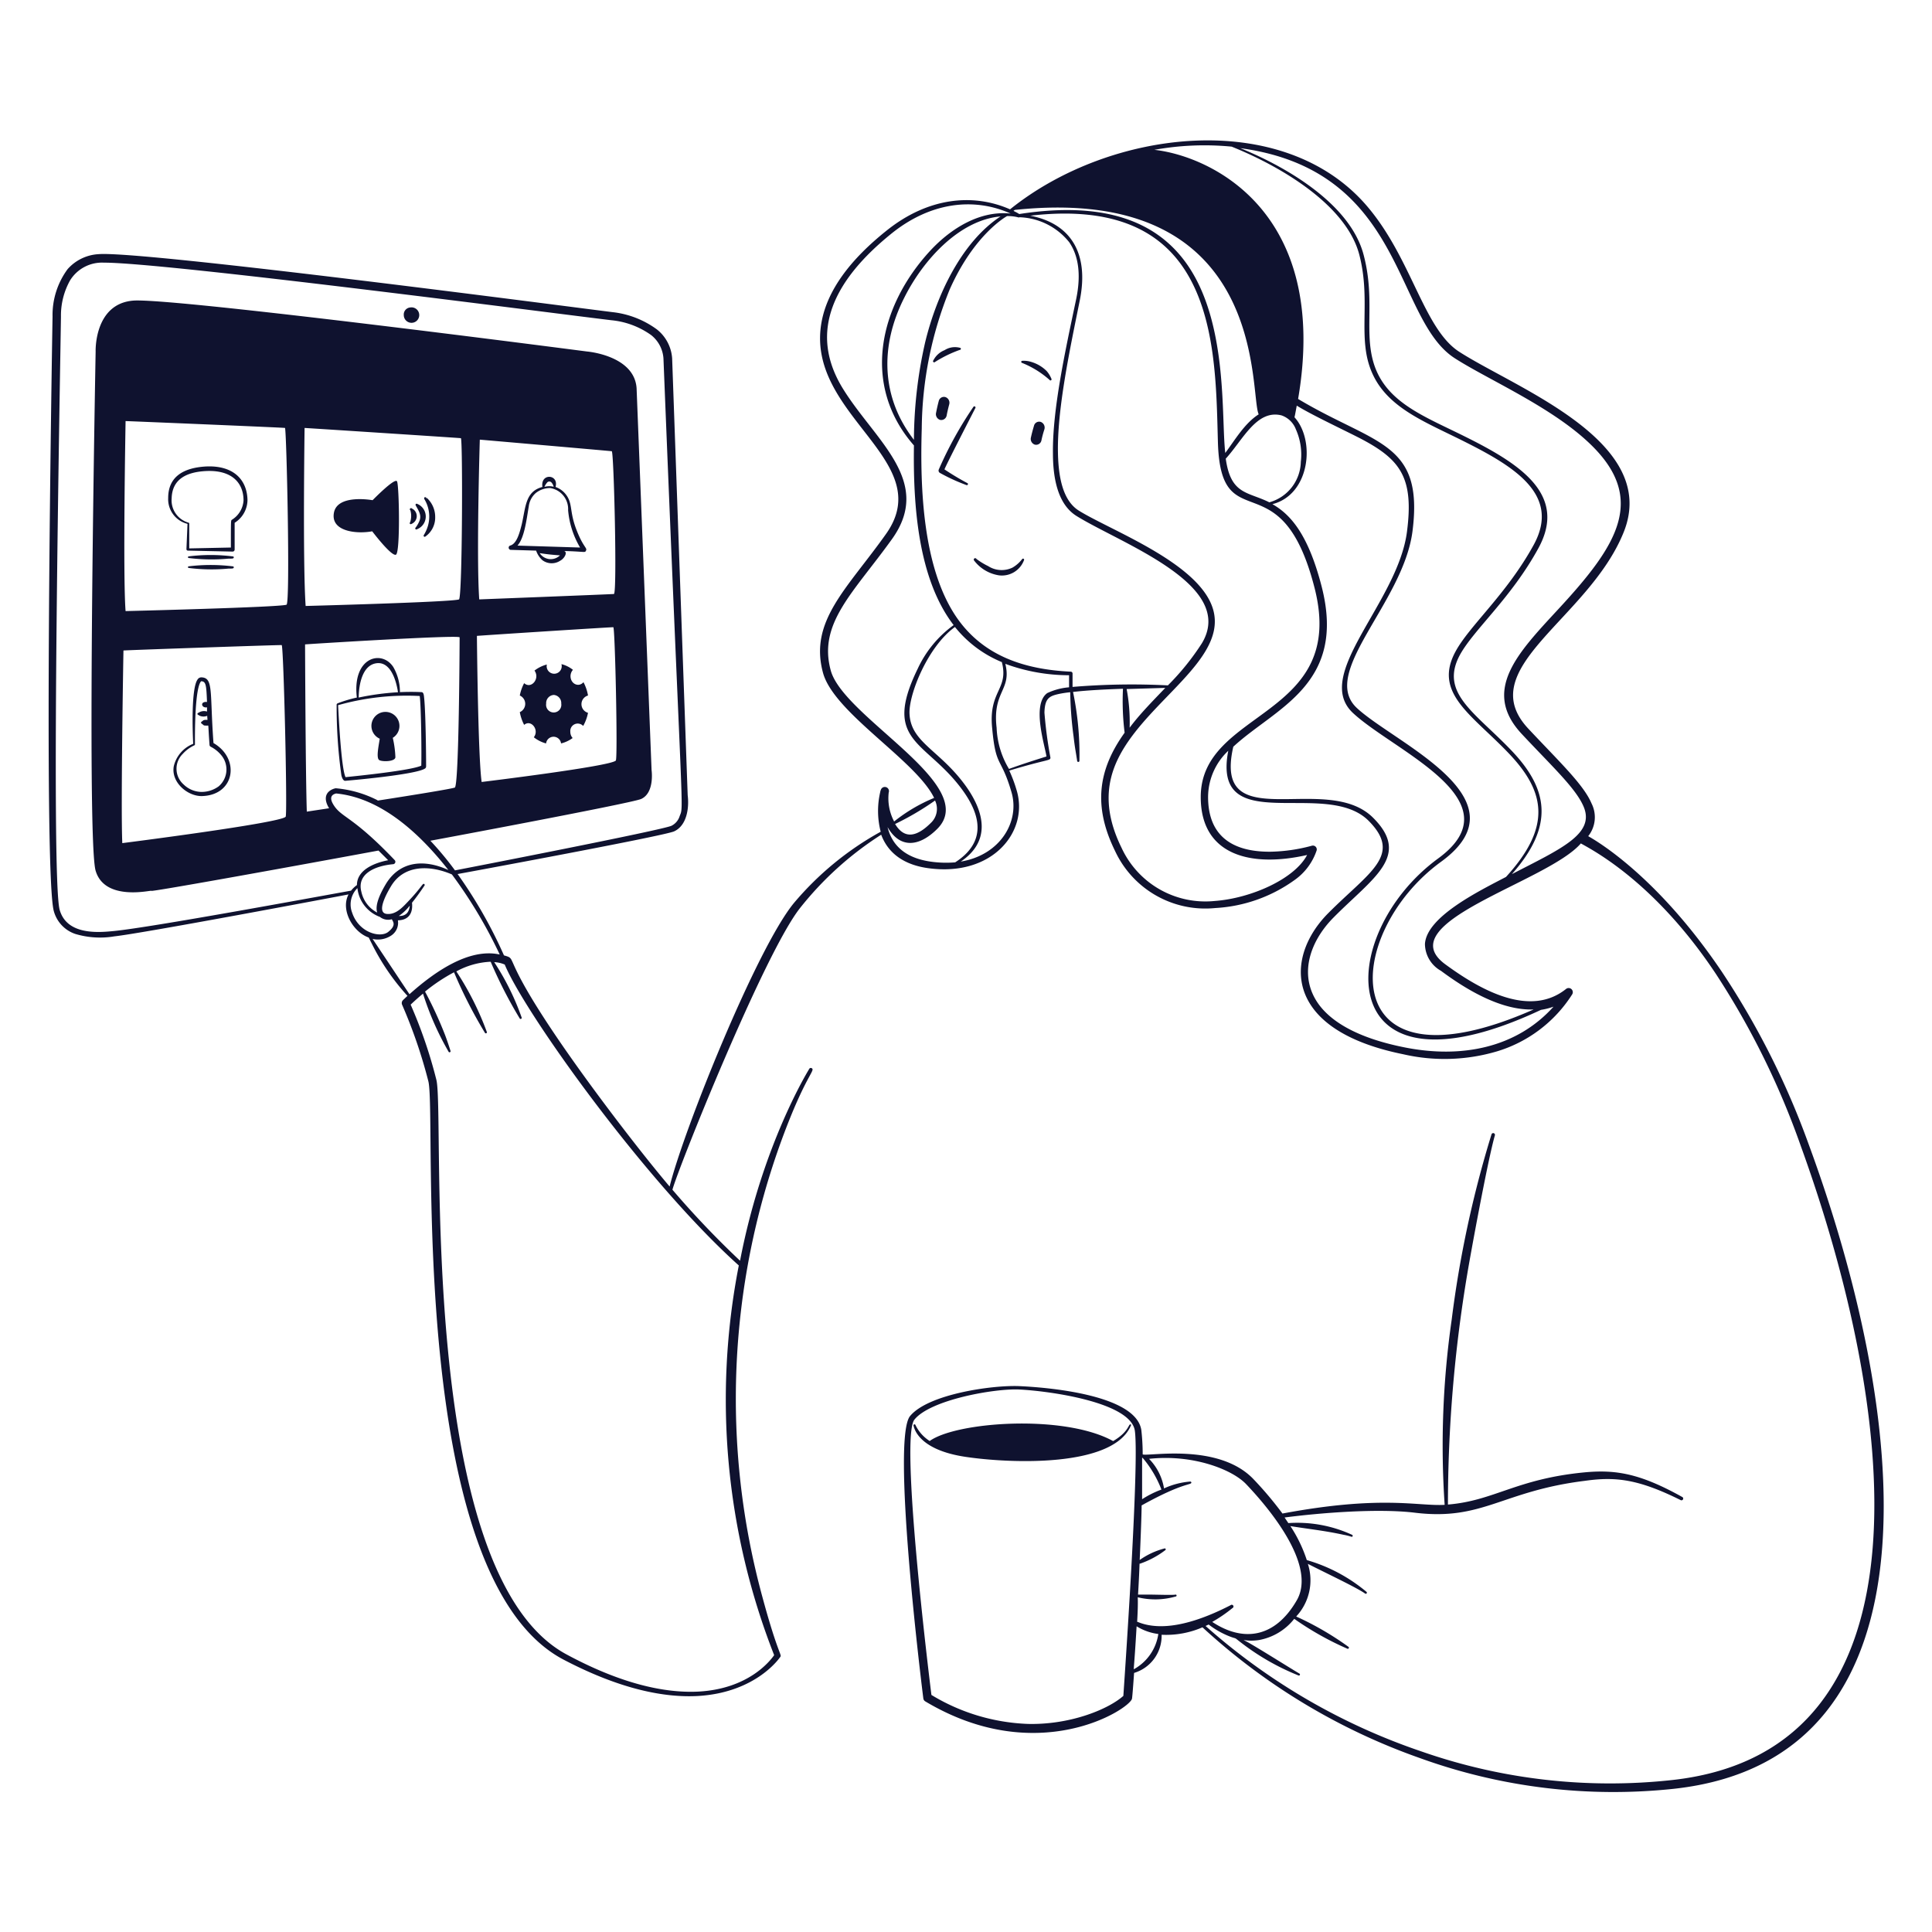 <svg xmlns="http://www.w3.org/2000/svg" viewBox="0 0 200 200" height="128" width="128"><g fill="#0f122f" fill-rule="evenodd"><path d="M97.77 48.59a27.13 27.13 0 0 0 2.35 1.41.11.11 0 0 1-.06.22 19.19 19.19 0 0 1-2.77-1.27.28.28 0 0 1-.11-.34 39.27 39.27 0 0 1 3.6-6.51.12.12 0 0 1 .2.12S98 48 97.77 48.59zm3.05 9.41a4 4 0 0 0 2.6 1.56A2.44 2.44 0 0 0 106 58a.11.11 0 0 0-.19-.12 3.43 3.43 0 0 1-1 .88 2.59 2.59 0 0 1-2.52-.16 7.27 7.27 0 0 1-1.21-.74.12.12 0 0 0-.26.14zm-4.04-20.52a12.66 12.66 0 0 1 2.58-1.26.11.11 0 0 0 0-.22 2 2 0 0 0-1.58.25 2.21 2.21 0 0 0-1.16 1.06c-.11.11.06.27.16.17zm9.03.09a9.67 9.67 0 0 1 2.84 1.76.11.11 0 1 0 .19-.12 2.87 2.87 0 0 0-.49-.8 3.75 3.75 0 0 0-1.58-.94 2.59 2.59 0 0 0-.92-.12.11.11 0 1 0-.04.22zM98 43c.07-.38.16-.75.26-1.13a.62.62 0 0 0-.38-.76.55.55 0 0 0-.7.4c-.11.41-.2.82-.28 1.23a.62.62 0 0 0 .43.73A.57.57 0 0 0 98 43zm9.81 2.58a10.88 10.88 0 0 1 .3-1.12.63.63 0 0 0-.36-.78.55.55 0 0 0-.71.39c-.12.4-.23.81-.32 1.22a.62.62 0 0 0 .41.74.56.56 0 0 0 .68-.45z"></path><path d="M118.29 150.56c.57.23 7.77-1.21 11.41 2.5a37.39 37.39 0 0 1 3.06 3.62c10.29-1.93 14-.74 16.79-.9a91.38 91.38 0 0 1 .73-19.18 112.17 112.17 0 0 1 4.12-19.17.18.18 0 0 1 .35.1c-.75 2.6-2.56 12.53-2.86 14.36a144.67 144.67 0 0 0-2 23.86c4.78-.39 7.06-2.65 14.12-3.33 3.27-.31 5.78.12 10.14 2.55a.18.18 0 0 1-.17.32c-4.38-2.18-6.75-2.44-9.88-2-8.62 1.06-10.57 4.15-17.59 3.31-3.79-.47-9.76 0-13.53.49l.39.58a13.58 13.58 0 0 1 6.59 1.21.11.11 0 0 1 .06.15c-.06.14-.11 0-.94-.15-1.94-.43-3.94-.64-5.5-.9a14.66 14.66 0 0 1 1.7 3.52 16.87 16.87 0 0 1 6.18 3.29.11.11 0 0 1-.15.17c-.89-.63-4-2.09-5.92-3.07a5.5 5.5 0 0 1-1.21 5.45 31.07 31.07 0 0 1 5.4 3.13.11.11 0 0 1-.11.2 31.1 31.1 0 0 1-5.49-3.09 6 6 0 0 1-3.67 2.2c-1.4.21-2-.24-1.18.2 1.29.72 4.35 2.66 5.37 3.26a.11.11 0 1 1-.09.2 24.87 24.87 0 0 1-5.89-3.36c-.88-.67-.37-.36-1.18-.66a8.88 8.88 0 0 1-2.22-1.25l-.32.15a65.09 65.09 0 0 0 22.38 13 59.17 59.17 0 0 0 26 2.94c27.89-3.14 22.84-39.12 13.24-65.62a82.44 82.44 0 0 0-8.77-17.79c-6.36-9.59-12.85-12.88-14-13.54-3.44 4-20 8.2-14 12.54 3.78 2.77 8.78 5.45 12.45 2.54a.43.43 0 0 1 .65.55 14 14 0 0 1-7.76 5.89 19.08 19.08 0 0 1-9.71.31c-4.94-1-7.86-2.75-9.35-4.76-2.38-3.21-1.16-7.11 1.57-9.85 4.25-4.27 7.72-6 4.17-9.57-4.45-4.44-16.28 1.91-14.52-7.24a6.6 6.6 0 0 0-2.09 4.78c0 4 2.46 5.69 6.43 5.67a17.45 17.45 0 0 0 4.31-.62.4.4 0 0 1 .5.48 6.12 6.12 0 0 1-2.3 3.08 15.49 15.49 0 0 1-8.2 2.89 10.3 10.3 0 0 1-10.38-5.93c-2.25-4.59-1.78-8.35 1-12.22a26.59 26.59 0 0 1-.17-4.55c-1.62.06-3.56.14-5.17.33a31.71 31.71 0 0 1 .66 7.16.12.12 0 0 1-.23 0c-.16-1.08-.23-1.3-.37-2.52a38.08 38.08 0 0 1-.35-4.61 11.3 11.3 0 0 0-1.14.17c-1 .22-1.49.42-1.53 1.94a44.1 44.1 0 0 0 .62 4.66c0 .34-.29.14-4.26 1.34a14.55 14.55 0 0 1 .75 2c1.32 4.27-2.45 9-9.09 8.11-2.28-.3-4.12-1.34-4.92-3.47a34.09 34.09 0 0 0-8.4 7.59c-3.69 4.65-12.64 27-13.21 29.16a93.81 93.81 0 0 0 7 7.35c2.52-13.14 8-21.16 7.17-19.87a.18.18 0 0 1 .25-.06c.41.24-.65.74-3.09 7.36a78 78 0 0 0-2 47.44c1.51 5.58 2 5.91 1.85 6.12 0 0-2.42 3.72-8.57 4.07-3.4.18-7.95-.66-13.87-3.76-16.38-8.58-13.12-56-14-59.85a51.82 51.82 0 0 0-2.72-7.94.43.43 0 0 1 .09-.49l.46-.44a23.4 23.4 0 0 1-3.7-5.42c-.37-.72-.27-.6-.4-.65-1.57-.61-2.84-2.83-2-4.43-1.31.25-21.15 4-24.23 4.34a8.94 8.94 0 0 1-4.06-.25 3.45 3.45 0 0 1-2.21-2.33c-1.11-3.72-.19-58.87-.14-61.59A8 8 0 0 1 7 27.86a4.62 4.62 0 0 1 3.21-1.55c4.5-.37 48.74 5.45 53.18 6A9.53 9.53 0 0 1 68 34.1a4.18 4.18 0 0 1 1.58 3s1.59 44.78 1.61 45.22c.17 1.4-.12 3.15-1.4 3.74-1.05.49-23.09 4.55-22.42 4.42a47.81 47.81 0 0 1 4.8 8.42c1.53.45-.48-.19 5.9 9.11 3.52 5.12 8.32 11.36 11.25 14.82 1.44-5.83 9-24.63 12.85-29.33a31.82 31.82 0 0 1 9-7.4 8.59 8.59 0 0 1-.06-4.06 1.3 1.3 0 0 1 .08-.29.43.43 0 0 1 .81.29 5.13 5.13 0 0 0 .56 3 16.88 16.88 0 0 1 4.14-2.44c-1.87-3.87-10.36-8.79-11.5-12.94-1.46-5.37 2.48-8.69 6.51-14.37 5.5-7.73-8.58-12.37-6.63-22.12.62-3.08 2.8-6.21 6.8-9.38 4.23-3.34 8.84-3.81 12.68-2.12 10.38-8.36 28.25-10.47 36.93-.36 4.66 5.43 5.87 12.75 9.59 15.12 5.9 3.79 20.79 9.27 17 18.67-3.62 9-15.72 14.06-9.88 20.32 3.22 3.44 5.73 5.79 6.56 7.76a3.15 3.15 0 0 1-.35 3.38c1.32.74 7.38 4.49 13.81 14a82.93 82.93 0 0 1 9 17.86c10 27.14 14.83 63.56-13.89 66.75A58.83 58.83 0 0 1 147 182a65.11 65.11 0 0 1-22.52-13.54 9.47 9.47 0 0 1-4.23.77 4 4 0 0 1-2.85 3.95c-.11 1.57-.19 2.57-.22 2.68-.29 1.09-9.76 7.21-21.39.27a.42.42 0 0 1-.21-.33c-.37-2.92-3.26-26.92-1.37-29.21s8.57-3.22 11.31-3.1c3.49.16 12.08 1 12.63 4.55a22.23 22.23 0 0 1 .14 2.52zm-2 25c0-.12 1.68-23.87 1.19-27.44-.42-3-9-4.14-12-4.28-2.58-.11-9.18 1.07-10.82 3.12-1.5 1.87 1.46 26.08 1.76 28.5a20.67 20.67 0 0 0 10 3c4.46.1 8.39-1.56 9.9-2.93zm-65.52-76a8.13 8.13 0 0 0-3.53 1 30.52 30.52 0 0 1 3.15 6.25.11.11 0 1 1-.2.09 48.3 48.3 0 0 1-3.19-6.25 18.1 18.1 0 0 0-3 2 41 41 0 0 1 2.08 4.51c.22.58.49 1.41.55 1.61a.11.11 0 1 1-.2.09 30.08 30.08 0 0 1-2.64-6c-.41.34-.84.72-1.28 1.14a48.91 48.91 0 0 1 2.67 7.81c.89 3.86-2.18 51 13.44 59.44 5.76 3.11 10.2 4 13.52 3.87 5.36-.23 7.62-3.24 8-3.78A72.4 72.4 0 0 1 76.48 131c-9.68-8.69-22.18-26.17-24.23-31.15a3.13 3.13 0 0 0-1.09-.25 26.41 26.41 0 0 1 2.84 5.73.11.11 0 0 1-.21.08 46.18 46.18 0 0 1-2.99-5.84zm66.89 68.8c-.27 4.65-.35 4.48-.25 4.42a5 5 0 0 0 2.5-3.63 5.52 5.52 0 0 1-2.22-.78zm0-.51c2.91 1.3 6.89-.22 9.73-1.68a.18.18 0 1 1 .19.3 14.85 14.85 0 0 1-2.09 1.43c3.19 2.11 6.47 1.68 8.73-2.2 2.06-3.47-2.42-9.12-5.21-12.05-1.46-1.55-5.58-3.13-10.06-2.63a5.7 5.7 0 0 1 1.55 3.06 8 8 0 0 1 2.71-.71.12.12 0 0 1 .12.09c0 .31-.76-.06-5.15 2.38 0 1.05-.16 4.86-.2 5.65a7.91 7.91 0 0 1 2.55-1.19.1.1 0 1 1 .09.18 9.3 9.3 0 0 1-2.6 1.39c-.1 0 0-.35-.21 3.2h1c.84 0 2.65.07 2.89 0a.1.1 0 0 1 0 .2 7.65 7.65 0 0 1-3.92.08c.03.88-.02 1.71-.06 2.51zm.57-16.94v4.29a9.94 9.94 0 0 1 2-1 11.26 11.26 0 0 0-1.94-3.28zm-22-1.73c2.74-2 13.91-2.81 19 0 1.7-1 1.57-1.84 1.83-1.72a.09.09 0 0 1 0 .13c-1.86 4.34-12.45 3.92-17.13 3.22-4.91-.74-5.3-3-5.36-3.23a.1.1 0 0 1 .2-.06 4 4 0 0 0 1.5 1.67zM134 43.19c2.18 2.37 1.63 8-2.28 9 1.75 1 3.65 2.92 5.09 8.5 2.63 10.19-4.79 12.58-9.14 16.61-2.17 9.48 9.56 2.55 14.43 7.31 4.06 4 0 6.26-4.1 10.42-2.46 2.51-3.63 6.05-1.44 9 1.42 1.89 4.23 3.49 8.92 4.41 5.75 1.13 11.47.08 15.34-4.23a6.88 6.88 0 0 1-1.3.33c-21.75 10.22-21.5-7.71-10.66-15.66 8.23-6-4.56-11.11-8.8-15.07s4.64-11.42 5.59-18.77c.72-5.56-.65-7.45-4.73-9.6-1.59-.83-5.15-2.49-6.68-3.45-.12.65-.24 1.3-.24 1.2zM146.22 55c-.95 7.4-9.67 14.64-5.76 18.29s17.68 9.39 8.73 15.91c-10.24 7.43-11.23 24.48 9.57 15.3-3.32.12-6.9-2-9.59-4a3.22 3.22 0 0 1-1.66-2.78c.17-2.83 5.62-5.49 8.39-6.94 4.69-5.14 4.14-8.74.31-12.77s-7.91-6.26-5.51-10.61c1.47-2.68 5.3-5.94 8.07-11 2.87-5.26-2.15-8.19-7.52-10.86-4.38-2.18-8.58-3.74-9.69-8.37-.75-3.18.24-6.59-.84-10.78-1.34-5.2-8.23-9.21-13.22-11.21a29.12 29.12 0 0 0-8 .33c5.82.65 18.19 6.37 14.88 25.79 7.99 4.78 13.03 4.39 11.84 13.7zM51.73 98.81a48.58 48.58 0 0 0-4.95-8.29c-2.33-1-5-1-6.32 1.25-.56.93-1.49 2.74-.41 2.84.89.08 1.55-.6 2.16-1.25 1.53-1.6 1.54-2 1.72-1.83a.11.11 0 0 1 0 .16s-.6.92-1.28 1.76c.13 1.2-.46 1.81-1.46 1.82a1.58 1.58 0 0 1-.68 1.57 2.5 2.5 0 0 1-1.94.36c.06.07 3.75 5.63 3.82 5.72 2.48-2.22 6.1-4.82 9.34-4.11zM37 91.94a2.37 2.37 0 0 0-.55 2.53c.69 2.09 2.92 2.66 3.74 2s.54-1 .37-1.31a1.37 1.37 0 0 1-1.23-.24A3.59 3.59 0 0 1 37 91.94zM10.75 27.19a3.88 3.88 0 0 0-3.51 1.86 7.47 7.47 0 0 0-.93 3.72c-.07 5.1-1.08 58.15-.13 61.43.77 2.67 4.14 2.32 5.6 2.18C15.65 96 31.89 93 36.34 92.2a3.09 3.09 0 0 1 .61-.58c0-1.53 1.72-2.28 3.23-2.57-.34-.35-.66-.66-1-1-12.06 2.23-23.55 4.28-23.51 4.17s-4.81 1.15-5.77-2.08 0-53.75 0-53.75-.18-4.94 3.89-5.27 47 5.27 47 5.27 4.88.4 5.11 3.8l1.55 39.52s.34 2.36-1.08 3c-1 .45-23 4.55-21.82 4.32a33.19 33.19 0 0 1 2.55 3.07c1-.19 21.49-4.17 22.42-4.62a1.67 1.67 0 0 0 .84-1c.45-1.19.27 1.36-1.68-47.39a3.37 3.37 0 0 0-1.27-2.4 8.46 8.46 0 0 0-4.12-1.54c-6.1-.73-46.29-5.98-52.54-5.96zm31.67 66.56a5.21 5.21 0 0 1-1.13 1.07c.71.02 1.06-.35 1.13-1.07zm4-3.68c-2.91-3.72-6.92-7.47-11.62-7.93-.66.15-.62.63-.26 1.2.85 1.34 1.93 1.1 6.32 5.7a.25.25 0 0 1-.15.42c-1.9.17-3.79 1-3.3 2.86a3.18 3.18 0 0 0 1.64 2.15c-.29-.86.45-2.21.92-3 1.45-2.34 3.94-2.56 6.46-1.4zm88.88-1.56c-5.87 1.33-11 0-11-6 0-9.14 15.24-8.13 11.78-21.66s-9.68-4.79-10-15c-.16-5.61-.14-13.19-3.67-18.27-2.67-3.84-7.38-6.23-15.76-5.25 4 .76 6.15 3.68 5.13 8.76-1.07 5.29-2.36 11.34-2.26 15.85.06 2.79.63 5 2.21 5.95 2.77 1.71 9.52 4.32 12.52 7.86 5.41 6.36-5.22 11-8.52 17.81-1.23 2.54-1.47 5.47.38 9.22a9.55 9.55 0 0 0 9.62 5.49c3.76-.27 8.27-2.27 9.58-4.76zm-6.9-73.17c4.92 2 11.37 5.83 12.75 11 1.17 4.37.16 7.63.92 10.77 1.06 4.4 5.13 5.87 9.42 8 5.7 2.82 10.84 6 7.77 11.63-2.82 5.16-6.62 8.36-8.1 11-2.21 4 1.55 6 5.35 10s4.38 7.79 0 12.75c5.06-2.62 8.64-4.15 7.42-7-.81-1.9-3.27-4.16-6.39-7.5-4.21-4.5-.39-8.42 3.72-12.87 6.16-6.65 9.47-11.59 3-17.49-4-3.67-10.33-6.4-13.67-8.55-6.33-4.08-5.12-19.43-22.18-21.74zm-23.78 6.77c-3.72-1.68-8.27-1.25-12.41 2.13-5.64 4.58-8.75 10-4.86 16.14 3.33 5.3 9.24 9.47 5 15.41-4 5.58-7.69 8.73-6.35 13.62s15.59 11.91 11 16.42c-1.9 1.88-3.86 2-5.12-.21.53 2.17 2.18 3.24 4.43 3.57a11.27 11.27 0 0 0 2.57.08c3-1.94 2.89-4.53.78-7.45-3.76-5.19-8.39-4.94-4.67-12.57a11.59 11.59 0 0 1 3.73-4.54c-3.72-4.84-4.2-12.52-4.11-18.6-5.44-6.2-3.66-14.37 1.69-20.16 2.17-2.34 5.17-4.18 8.33-3.84zm-5.77 42.8c-2.78 2-4.75 6.88-4.7 8.91.09 3.08 3.19 3.8 5.93 7.69 2 2.88 2.32 5.7-.62 7.68 4.11-.68 6.13-4.17 5.25-7.18-1.1-3.77-1.62-2.45-2-6.62-.4-3.91 1.74-4 1-6.85a12.09 12.09 0 0 1-4.85-3.63zm-86.07 2.43s-.29 16.22-.12 19.94c0 0 16.38-2.08 16.91-2.73.2-.24-.21-17.74-.41-17.77s-16.58.54-16.38.56zm84 15.54a28.86 28.86 0 0 1-4.12 2.42c1 1.66 2.31 1.27 3.69-.1a2 2 0 0 0 .45-2.32zm-57.7 0c3.73-.58 7.56-1.2 8-1.35s.5-15.26.5-15.55-16.16.72-16 .73c0 0 .05 13.39.18 17.31l2.31-.35c-.44-.7-.53-1.46.18-1.88a1.57 1.57 0 0 1 .5-.19 11.68 11.68 0 0 1 4.35 1.25zM20 77c-.06-1.15-.23-5.75.46-6.67a.46.46 0 0 1 .41-.21c1.25.06.84 1.55 1.23 6.8 2.8 1.62 2.22 5.43-1.24 5.49-1.47 0-3.17-1.44-2.87-3.09A3.31 3.31 0 0 1 20 77zm1.43-4.32c-.07-1.77-.11-2.13-.59-2.16-.06 0-.17.24-.19.3-.58 1.56-.45 6.78-.47 6.24a.09.09 0 0 1-.05.09 3.74 3.74 0 0 0-1.21.89A2.16 2.16 0 0 0 19 81.2a2.71 2.71 0 0 0 1.85.78 3 3 0 0 0 1.79-.58 2.3 2.3 0 0 0 .36-3.1 3.4 3.4 0 0 0-1.19-1 .22.22 0 0 1-.12-.19c-.16-2.2-.08-2-.2-2a.81.81 0 0 1-.22 0A.3.3 0 0 1 21 75c-.09-.06-.1-.08-.1-.08a.12.12 0 0 1 0-.23l.1-.08a.3.3 0 0 1 .2-.08c.35-.06.28.18.25-.43a1 1 0 0 1-.76 0 .38.38 0 0 1-.14-.09.11.11 0 1 1 0-.22 1 1 0 0 1 .88-.13v-.44a.54.54 0 0 1-.22 0c-.33-.06-.43-.48 0-.55a.6.6 0 0 1 .21 0zm27.94-6.84s.11 12.47.49 15.11c0 0 13.43-1.63 13.89-2.22.21-.26-.08-13.78-.26-13.8s-14.3.89-14.13.9zm-12.43 6.37c-.5-4.2 2.59-5 3.78-3.15a5.16 5.16 0 0 1 .68 2.59c1.32-.06 2.23 0 2.23 0 .24 0 .25.35.28.63.18 1.72.21 7.25.2 7.07a.25.25 0 0 1-.09.19c-.88.67-8.39 1.3-8.29 1.29-.22 0-.34-.36-.39-.57a50.47 50.47 0 0 1-.49-7.36l.07-.08a13.94 13.94 0 0 1 2.02-.61zm6.51-.16A26.13 26.13 0 0 0 35 73c.05 1 .32 6.53.77 7.45 1.18-.12 6.79-.69 7.84-1.19.04-1.18-.01-6.1-.16-7.21zm67.22-.9V69.9a19.1 19.1 0 0 1-6.6-1.18c.68 2.74-1.35 2.83-.9 6.62a8.89 8.89 0 0 0 1.28 4.26c1.2-.44 2.66-.91 3.88-1.29-.15-1.09-1.56-5.37.08-6.56a6.52 6.52 0 0 1 2.26-.6zm-71.36 5.32a1.45 1.45 0 1 1 1.35-.09 10.43 10.43 0 0 1 .27 2c0 .46-1.31.5-1.66.31s-.08-1.42.04-2.22zm18.81-7.72a3.17 3.17 0 0 1 1.19.59 1 1 0 0 0-.25.65c0 .81.85 1.2 1.34.63a4.53 4.53 0 0 1 .47 1.38.93.93 0 0 0 0 1.79 4.43 4.43 0 0 1-.5 1.36.77.77 0 0 0-1.33.61.94.94 0 0 0 .24.64 3.38 3.38 0 0 1-1.2.56.78.78 0 0 0-1.55 0 3.46 3.46 0 0 1-1.27-.64c.6-.77-.3-1.89-1-1.28a4.68 4.68 0 0 1-.45-1.32.94.94 0 0 0 0-1.72 4.52 4.52 0 0 1 .45-1.28c.73.66 1.67-.48 1.07-1.3a3.56 3.56 0 0 1 1.28-.63.78.78 0 1 0 1.51-.04zm62.51 2.46-4 .12a18.54 18.54 0 0 1 .31 4c1.06-1.42 2.38-2.75 3.69-4.12zm-63.3.73a.84.84 0 0 1 .77.9.79.79 0 1 1-1.56 0 .84.84 0 0 1 .79-.9zm-16.13-.28c-.21-1.38-.83-3.2-2.24-3s-1.81 2.09-1.83 3.55a27.6 27.6 0 0 1 4.07-.55zm63.05-49.29s-3.37 1.81-5.94 7.6a38.92 38.92 0 0 0-2.89 14.38c-.19 6.23.11 14.59 3.69 19.68 2.76 3.91 7 5.28 11.74 5.5a.19.19 0 0 1 .18.19v1.39a73.86 73.86 0 0 1 9.87-.16 26.19 26.19 0 0 0 3.52-4.36c3.63-6.08-8.42-10.33-13-13.19-1.71-1.08-2.42-3.4-2.42-6.47-.06-4.54 1.28-10.63 2.4-15.94.58-2.78.15-4.65-.71-5.91a6.88 6.88 0 0 0-5.15-2.59.2.2 0 0 1-.17 0 4.2 4.2 0 0 0-1.12-.12zM13 43.59s-.29 16 0 19.67c0 0 15.88-.39 16.66-.66.4-.14 0-18.26-.16-18.3s-16.72-.73-16.5-.71zm18.53.71s-.2 14 .11 18.43c0 0 15.15-.4 15.88-.68.35-.38.39-16.66.19-16.69S31.32 44.28 31.5 44.3zm18.14 1.21s-.37 12.13-.06 16.54c0 0 13.16-.51 13.94-.56.35 0 0-14.75-.22-14.78s-13.87-1.22-13.69-1.2zM19.5 58.79a18.77 18.77 0 0 0 4.15.07c.43 0 .55 0 .55-.14a.09.09 0 0 0-.09-.09 18.79 18.79 0 0 0-4.61 0 .1.1 0 0 0 0 .16zm36.65-8.38c-.22-1.47 1.73-1.33 1.36 0a2.35 2.35 0 0 1 1 .69c.83 1 .39 1.74 1.16 3.73.69 1.8 1.13 1.88 1 2.15s0 .12-2.26.06c.38.14 0 .79-.41 1a1.61 1.61 0 0 1-1.84-.04 2.34 2.34 0 0 1-.66-1l-2.65-.08a.23.23 0 0 1-.05-.44c.71-.17 1-1.39 1.2-2.15.43-1.83.36-3.45 2.15-3.92zM19.5 57.76a19 19 0 0 0 4.15.07c.43 0 .55 0 .55-.14a.09.09 0 0 0-.09-.09 18.39 18.39 0 0 0-4.61 0 .1.1 0 0 0 0 .16zm36.37-.5a1.36 1.36 0 0 0 2.1.23c-.85-.06-1.31-.11-2.1-.23zm-17.3-5.48s-3.63-.67-4 1.29 2.36 2.23 3.96 1.93c0 0 2 2.64 2.46 2.42s.33-7.18.11-7.59-2.45 1.87-2.53 1.95zm-19.16 2.45a2.63 2.63 0 0 1-2-2.68c0-2.26 1.66-3.13 3.9-3.26 2.82-.14 4.27 1.34 4.31 3.48a2.82 2.82 0 0 1-1.33 2.35v2.77a.21.21 0 0 1-.21.21l-4.63-.1a.15.15 0 0 1-.15-.15zm4.49 2.45c0-2.87 0-2.79.1-2.87a2.54 2.54 0 0 0 1.21-2c0-1.88-1.27-3.16-3.84-3.05-2 .09-3.55.8-3.6 2.83a2.4 2.4 0 0 0 1.76 2.52.09.09 0 0 1 .06.09v2.57zm36.15 0a9.13 9.13 0 0 1-1.24-3.87 2.2 2.2 0 0 0-1.87-2.29 2.4 2.4 0 0 0-1.48.52 2.19 2.19 0 0 0-.72 1.37c-.24 1.41-.45 3.26-1.17 4.07zm-15.88-5.15a2.66 2.66 0 0 1 .88 2 2.39 2.39 0 0 1-1 2 .11.11 0 0 1-.17-.15 4 4 0 0 0 .41-.91 3.47 3.47 0 0 0-.36-2.8c-.09-.19.11-.27.19-.14s.06-.02.05 0zm-1 3.26a.11.11 0 0 1-.14-.18 2.89 2.89 0 0 0 .34-.57c.29-.6.08-1-.32-1.69-.1-.17.06-.23.11-.2a1.41 1.41 0 0 1 0 2.64zm-.7-2a2.09 2.09 0 0 1 .07.93 1.91 1.91 0 0 1-.08.34c-.11.11 0 .27.15.17a.87.87 0 0 0 .23-1.46 1.47 1.47 0 0 0-.2-.13.11.11 0 0 0-.18.17zm.77-.59a.06.06 0 0 0-.01.02zm88.16-.2a4.45 4.45 0 0 0 3.26-4.19 6.39 6.39 0 0 0-.51-3.36 2.44 2.44 0 0 0-1.49-1.45c-2.57-.64-4 2.54-5.77 4.48.52 3.75 2.27 3.4 4.51 4.52zm-87.26-.34a.09.09 0 0 1-.06 0 .09.09 0 0 0 .06-.02zm13.18-1.25a1.06 1.06 0 0 0-.22-.45.3.3 0 0 0-.47 0 1.79 1.79 0 0 0-.27.44 1.9 1.9 0 0 1 .96-.01zm48.17-28.25c9.3-1.45 14.45 1.05 17.35 5.14 4.32 6.1 3.56 15.86 4 19.59 1-1.34 2-3.07 3.46-4-1-2.12 1.15-23.94-25.24-21.16-.23.15-.21.02.43.41zm-1.88.24c-4.32.37-8.08 4.56-10 8.42-2.56 5.05-2.38 10.35 1 14.71a46.13 46.13 0 0 1 1.17-10.13c1.16-4.77 3.72-10.33 7.83-13.02zm-61.15 9.43a.8.8 0 1 1-.66.79.73.73 0 0 1 .66-.79z"></path></g></svg>